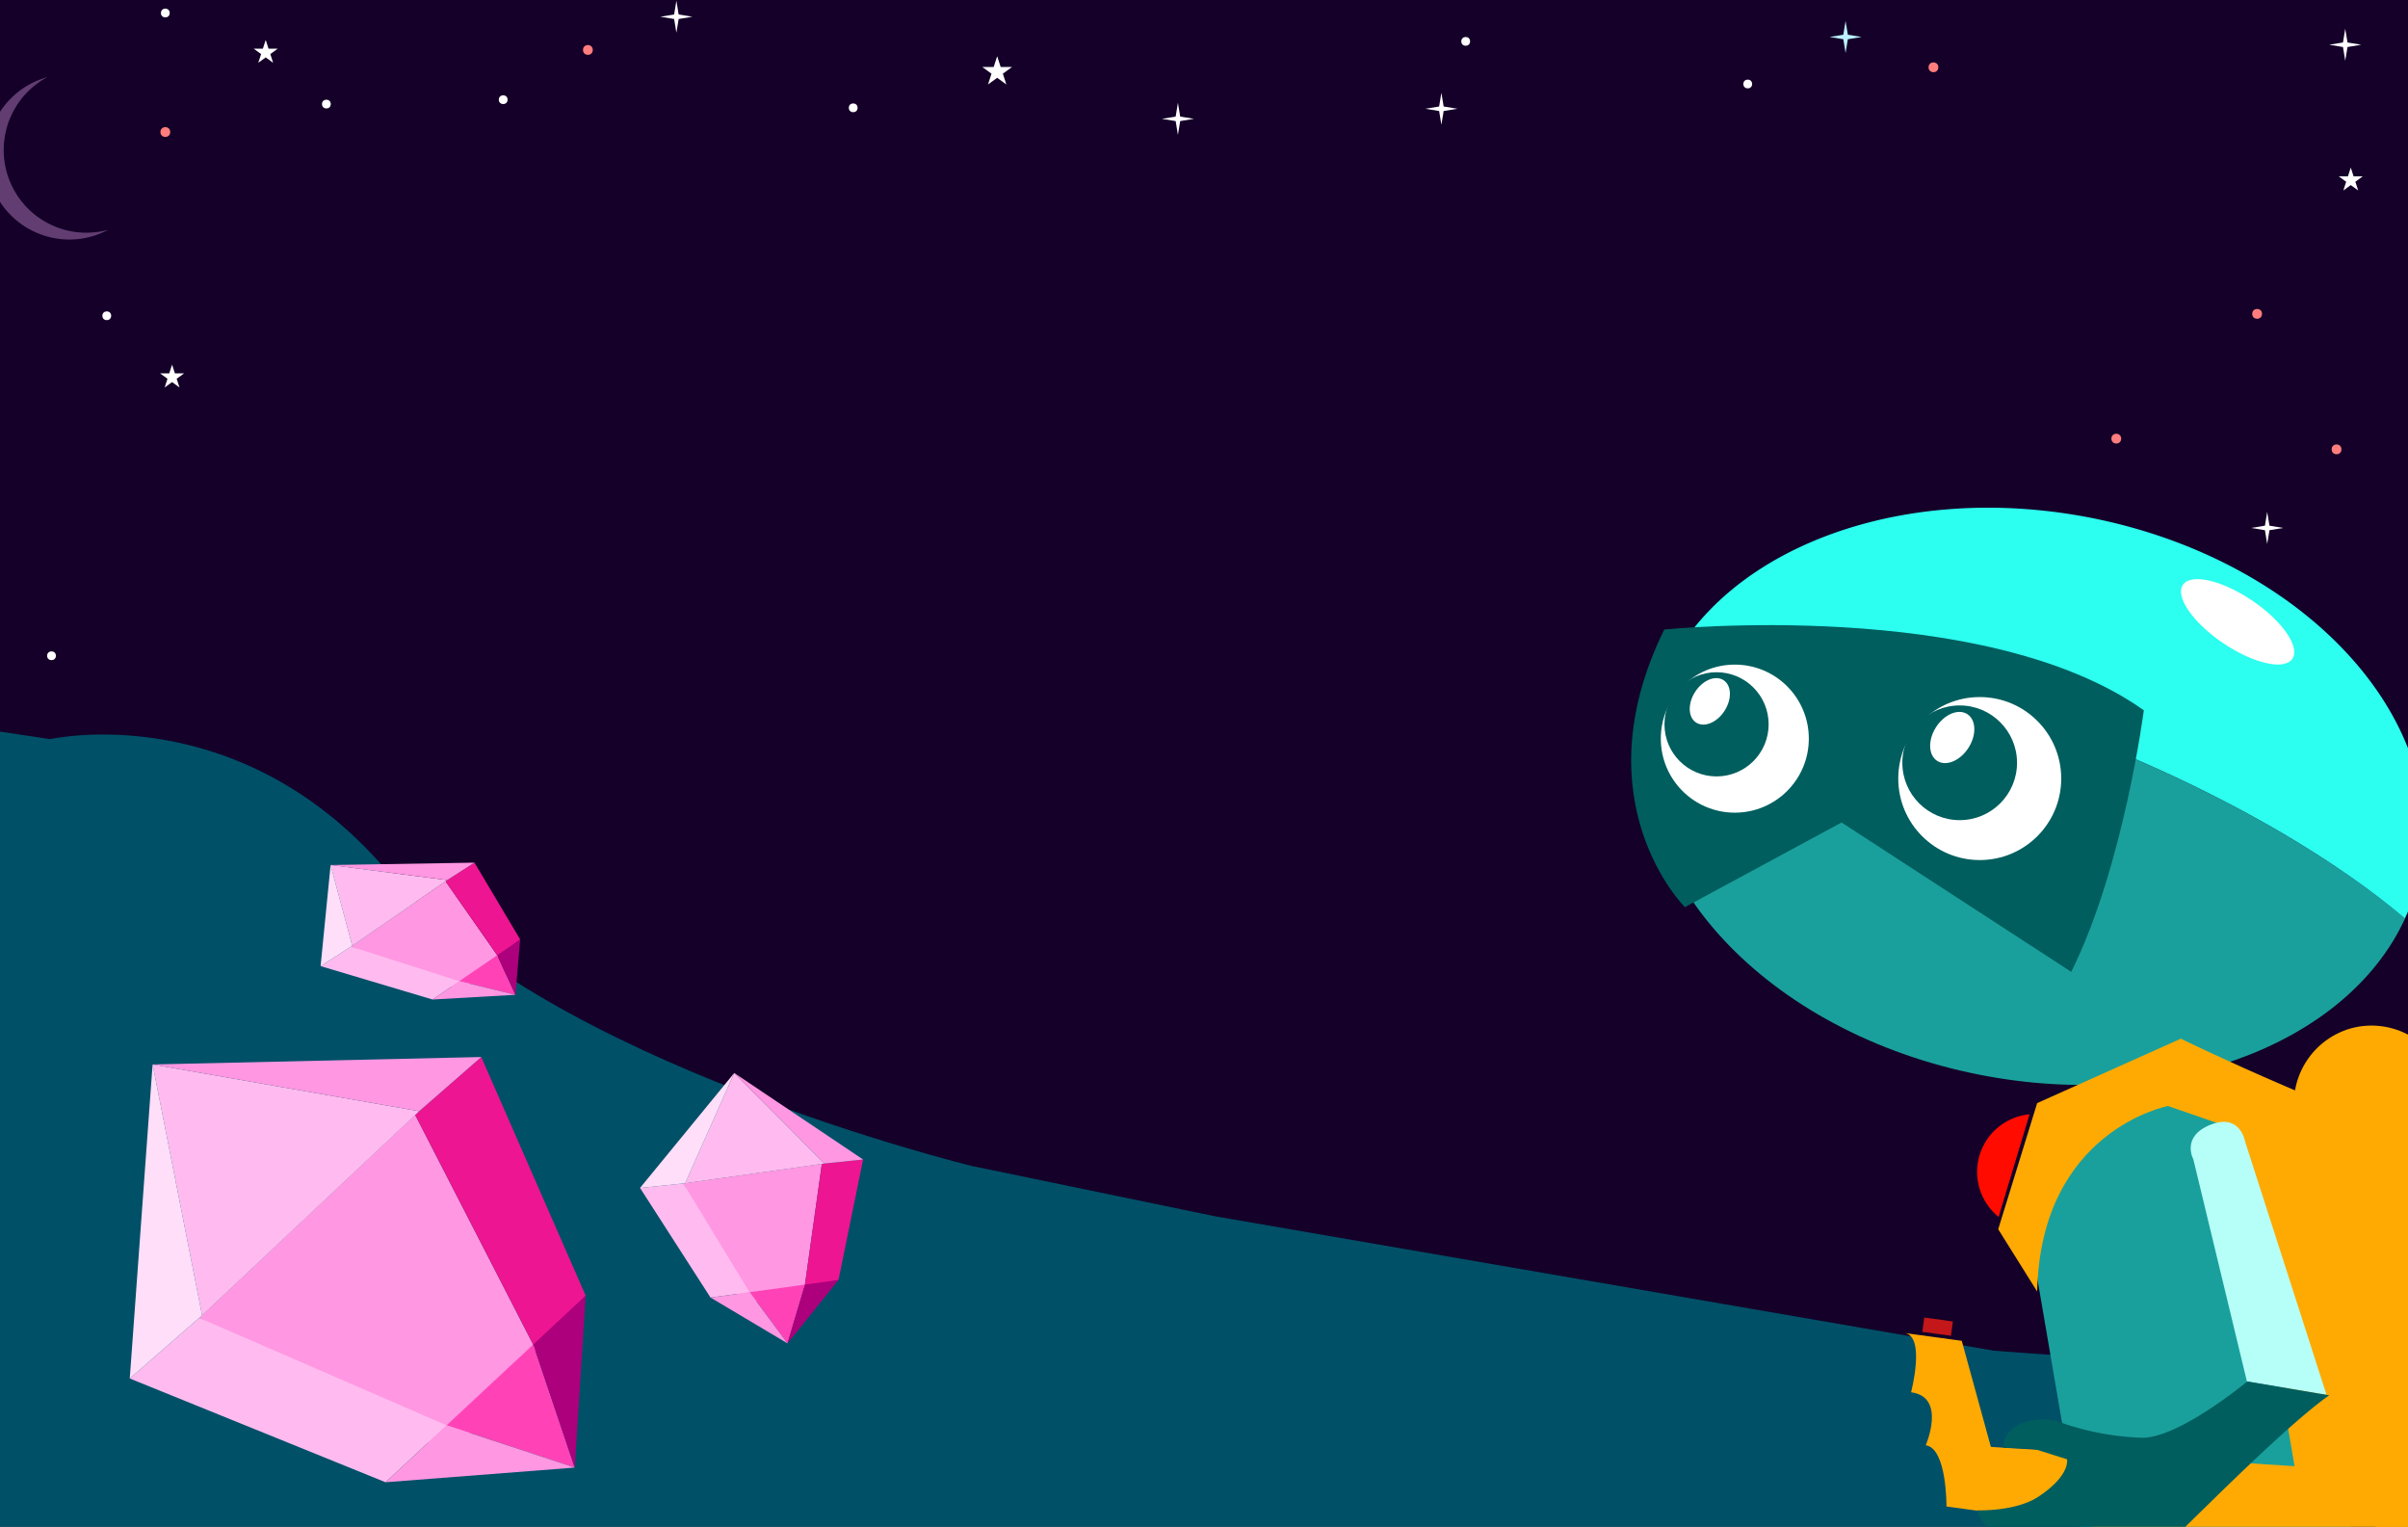 <svg xmlns="http://www.w3.org/2000/svg" xmlns:xlink="http://www.w3.org/1999/xlink" width="2423" height="1536" viewBox="0 0 2423 1536">
  <rect x="0" y="0" width="2423" height="1536" fill="#333333" stroke="none"/>
  <defs>
    <clipPath id="clip-path">
      <rect x="-0.8" y="589.81" width="2425.71" height="946.34" style="fill: none"/>
    </clipPath>
    <symbol id="BLUE_COG" data-name="BLUE COG" viewBox="0 0 110.61 103.15">
      <g>
        <polygon points="98.49 70.95 78.19 96.73 16.84 63.28 69.23 14.02 98.49 70.95" style="fill: #ff97e2"/>
        <polygon points="76.87 89.34 62.06 103.15 0 77.98 16.84 63.28 76.87 89.34" style="fill: #ffbbef"/>
        <polygon points="110.61 57.88 98.49 70.95 69.23 14.02 85.28 0 110.61 57.88" style="fill: #ed1591"/>
        <polygon points="5.54 1.81 17.55 62.66 70.22 13.15 5.54 1.81" style="fill: #ffbbef"/>
        <polygon points="5.54 1.81 85.28 0 70.22 13.15 5.54 1.81" style="fill: #ff97e2"/>
        <polygon points="5.54 1.81 0 77.98 17.55 62.66 5.54 1.81" style="fill: #ffdef9"/>
        <polygon points="107.96 99.59 76.87 89.34 97.9 69.73 107.96 99.59" style="fill: #ff43b7"/>
        <polygon points="107.96 99.59 110.61 57.88 97.9 69.73 107.96 99.59" style="fill: #ad007c"/>
        <polygon points="107.96 99.59 62.06 103.15 76.87 89.34 107.96 99.59" style="fill: #ff97e2"/>
      </g>
    </symbol>
    <symbol id="BLOCKS" data-name="BLOCKS" viewBox="0 0 2496.55 610.8">
      <path d="M38.49,20.56S147.34-4.28,232.32,99.24,559.38,261.79,559.38,261.79l137.77,28.49,439.95,75.89s488.44,40.36,671.78-29.64S2232.47,61.74,2312.75,35.37s183.8,0,183.8,0V610.8H0v-596Z" style="fill: #005068"/>
      <use width="110.61" height="103.15" transform="translate(83.42 200.22) scale(2.33)" xlink:href="#BLUE_COG"/>
      <use width="110.61" height="103.15" transform="translate(191.3 90.37) scale(1.02 0.75)" xlink:href="#BLUE_COG"/>
      <use width="110.61" height="103.15" transform="translate(421.3 204.11) rotate(35.18) scale(1.1)" xlink:href="#BLUE_COG"/>
    </symbol>
    <symbol id="background" data-name="background" viewBox="0 0 2319.37 603.11">
      <polygon points="1070.17 50.76 1066.96 60.63 1056.58 60.63 1064.98 66.74 1061.77 76.61 1070.17 70.51 1078.57 76.61 1075.36 66.74 1083.76 60.63 1073.38 60.63 1070.17 50.76" style="fill: #fff"/>
      <polygon points="2308.37 152.64 2305.77 160.63 2297.37 160.63 2304.17 165.57 2301.57 173.56 2308.37 168.62 2315.17 173.56 2312.57 165.57 2319.37 160.63 2310.97 160.63 2308.37 152.64" style="fill: #fff"/>
      <circle cx="1756.75" cy="76.17" r="4.02" style="fill: #fff"/>
      <polygon points="2303.32 25.61 2301.25 38.2 2288.66 40.27 2301.25 42.35 2303.32 54.93 2305.4 42.35 2317.98 40.27 2305.4 38.2 2303.32 25.61" style="fill: #fff"/>
      <polygon points="1846.25 18.51 1844.18 31.09 1831.59 33.17 1844.18 35.24 1846.25 47.83 1848.33 35.24 1860.91 33.17 1848.33 31.09 1846.25 18.51" style="fill: #bbf2ff"/>
      <polygon points="315.41 332.82 312.81 340.81 304.41 340.81 311.21 345.74 308.61 353.73 315.41 348.8 322.21 353.73 319.61 345.74 326.41 340.81 318.01 340.81 315.41 332.82" style="fill: #fff"/>
      <circle cx="456.57" cy="94.54" r="4.02" style="fill: #fff"/>
      <circle cx="1498.75" cy="37.19" r="4.02" style="fill: #fff"/>
      <polygon points="1476.52 84.16 1474.45 96.74 1461.86 98.82 1474.45 100.89 1476.52 113.48 1478.59 100.89 1491.18 98.82 1478.59 96.74 1476.52 84.16" style="fill: #fff"/>
      <polygon points="1235.51 93.37 1233.44 105.96 1220.85 108.03 1233.44 110.1 1235.51 122.69 1237.59 110.1 1250.17 108.03 1237.59 105.96 1235.51 93.37" style="fill: #fff"/>
      <polygon points="401.06 35.88 398.46 43.87 390.06 43.87 396.86 48.8 394.26 56.79 401.06 51.85 407.86 56.79 405.26 48.8 412.06 43.87 403.65 43.87 401.06 35.88" style="fill: #fff"/>
      <circle cx="205.12" cy="599.09" r="4.02" style="fill: #fff"/>
      <circle cx="618.31" cy="90.52" r="4.02" style="fill: #fff"/>
      <circle cx="69.39" cy="270.73" r="4.02" style="fill: #fff"/>
      <polygon points="64.29 75.86 62.22 88.45 49.63 90.52 62.22 92.59 64.29 105.18 66.36 92.59 78.95 90.52 66.36 88.45 64.29 75.86" style="fill: #fff"/>
      <polygon points="55 517.57 52.4 525.56 44 525.56 50.8 530.5 48.2 538.49 55 533.55 61.8 538.49 59.2 530.5 66 525.56 57.59 525.56 55 517.57" style="fill: #fff"/>
      <circle cx="255.67" cy="288.14" r="4.02" style="fill: #fff"/>
      <circle cx="938.47" cy="97.96" r="4.02" style="fill: #fff"/>
      <circle cx="309.23" cy="11.25" r="4.02" style="fill: #fff"/>
      <polygon points="2231.93 467.53 2229.86 480.11 2217.27 482.19 2229.86 484.26 2231.93 496.85 2234 484.26 2246.59 482.19 2234 480.11 2231.93 467.53" style="fill: #fff"/>
      <polygon points="776.73 0 774.66 12.59 762.07 14.66 774.66 16.73 776.73 29.32 778.8 16.73 791.39 14.66 778.8 12.59 776.73 0" style="fill: #fff"/>
      <circle cx="2295.37" cy="410.31" r="4.48" style="fill: #ff7d7d"/>
      <circle cx="2222.71" cy="286.4" r="4.48" style="fill: #ff7d7d"/>
      <circle cx="2093.88" cy="400.52" r="4.48" style="fill: #ff7d7d"/>
      <circle cx="1926.63" cy="60.91" r="4.48" style="fill: #ff7d7d"/>
      <path d="M237,212.17A75.61,75.61,0,0,1,201.32,69.9a75.61,75.61,0,1,0,55.81,139.54A75.48,75.48,0,0,1,237,212.17Z" style="fill: #623d72"/>
      <circle cx="309.23" cy="120.11" r="4.48" style="fill: #ff7d7d"/>
      <circle cx="695.78" cy="45.03" r="4.48" style="fill: #ff7d7d"/>
      <circle cx="4.48" cy="414.79" r="4.48" style="fill: #ff7d7d"/>
      <circle cx="92.07" cy="140.82" r="4.48" style="fill: #ff7d7d"/>
    </symbol>
    <symbol id="Stars" data-name="Stars" viewBox="0 0 2553.13 663.9">
      <use width="2319.37" height="603.11" transform="scale(1.1)" xlink:href="#background"/>
    </symbol>
    <symbol id="duck" data-name="duck" viewBox="0 0 258.15 234.25">
      <rect x="18.15" width="240" height="234" style="fill: none"/>
      <path d="M0,121.08" style="fill: #b3b3b3"/>
      <g>
        <g>
          <g>
            <path d="M201.91,31.28c-8.9-3.34-29.55-8.29-58,2.34S99.49,56,93.12,61.41c8.47,18.45,35,28.31,62.88,22.31,30.63-6.58,51.25-29.82,46.05-51.9C202,31.64,202,31.46,201.91,31.28Z" style="fill: #1aa09c"/>
            <path d="M143.89,33.62c28.47-10.63,49.12-5.68,58-2.34-5.55-21.73-34.34-34-64.71-27.5C106.57,10.37,86,33.6,91.14,55.68a30.55,30.55,0,0,0,2,5.73C99.49,56,115.38,44.26,143.89,33.62Z" style="fill: #2cfeef"/>
          </g>
          <path d="M200.22,19.65S154,14.91,130.89,31.32c0,0,2.91,22.56,10.49,37.81l33.21-21.59,22.65,12.24S212.51,44.59,200.22,19.65Z" style="fill: #005e5e"/>
          <ellipse cx="117.14" cy="18.5" rx="9.54" ry="3.72" transform="matrix(0.83, -0.56, 0.56, 0.83, 9.74, 68.78)" style="fill: #fff"/>
          <circle cx="154.61" cy="41.19" r="11.78" style="fill: #fff"/>
          <circle cx="157.51" cy="38.91" r="8.29" style="fill: #005e5e"/>
          <ellipse cx="158.59" cy="35.26" rx="2.78" ry="4.02" transform="translate(6.2 91.58) rotate(-32.82)" style="fill: #fff"/>
          <circle cx="190.02" cy="35.42" r="10.7" style="fill: #fff"/>
          <circle cx="192.66" cy="33.35" r="7.53" style="fill: #005e5e"/>
          <ellipse cx="193.64" cy="30.04" rx="2.53" ry="3.65" transform="translate(14.62 109.74) rotate(-32.82)" style="fill: #fff"/>
        </g>
        <path d="M100.69,77.23A11.33,11.33,0,0,0,87,85.4L61.23,158.67l33.49,3.89,14.14-71.62A11.33,11.33,0,0,0,100.69,77.23Z" style="fill: #ffaa02"/>
        <path d="M117.15,166h0a19.91,19.91,0,0,1-16.22-22.92l7.23-42.22a19.92,19.92,0,0,1,22.92-16.21h0a19.9,19.9,0,0,1,16.21,22.92l-7.23,42.22A19.9,19.9,0,0,1,117.15,166Z" style="fill: #1aa09c"/>
        <path d="M146.31,115.33l5.63-9L146.31,88.1l-20.77-9.31S100.34,91.16,79,97.22c0,0-16.83,51.8-19.71,61.67l38.28,5.39,1.85-9.74,60-8.13s-.08-8.43,3-8.85c0,0-3.05-7,2.12-7.66,0,0-2.15-8.15.95-8.57l-8.28,1.13L153,137.79l-43.9,2.79L117.32,92l10.07-3.48S145.79,92,146.31,115.33Z" style="fill: #ffaa02"/>
        <path d="M151.88,104.55a8.36,8.36,0,0,0-4.47-14.83Z" style="fill: #ff0b00"/>
        <polygon points="162.63 119.09 158.49 119.66 158.77 121.73 162.91 121.17 162.63 119.09" style="fill: #c31719"/>
        <path d="M116.85,161.26l4.15-.47s3.72,11.63,1.17,35.57l-6.63-.26A141.73,141.73,0,0,0,116.85,161.26Z" style="fill: #b6fff8"/>
        <path d="M117.16,228.76l-12.65,5.49s8.89-25.06,10.92-38.41h6.74S120,213,117.16,228.76Z" style="fill: #005e5e"/>
        <path d="M112.9,225S107.44,222,121,222c13.94,0,17.16,11.89,17.16,11.89l-33.67.4S105.8,226.86,112.9,225Z" style="fill: #005e5e"/>
        <path d="M123.73,96.22s1.83-3.29-2.5-5-5,2.49-5,2.49l-11.76,36.57,11.51-1.94Z" style="fill: #b6fff8"/>
        <path d="M148.32,152.19s1,2.8-7.11,4.9-10.31-2.15-13.12-4.66-17.06-17.2-24-22.1l11.84-2s10.23,8.52,15.55,8.13a39.47,39.47,0,0,0,11.72-2.3c3.15-1,8.09.25,8,3.78L147,138,142,139.58s-.59,2.25,4.08,5.38c3.32,2.22,8.88,2,8.88,2S154.39,150.62,148.32,152.19Z" style="fill: #005e5e"/>
        <path d="M80.43,155.08c-5.52-.9-11.27,6.18-12.83,15.82l20,3.24C89.15,164.51,85.94,156,80.43,155.08Z" style="fill: #ffaa02"/>
      </g>
    </symbol>
  </defs>
  <g id="ROBOTS">
    <g>
      <rect x="-1.5" y="-1" width="2426" height="1536" style="fill: #140028"/>
      <g style="clip-path: url(#clip-path)">
        <use width="2496.55" height="610.8" transform="translate(-17.92 706.97) scale(1.78 1.78)" xlink:href="#BLOCKS"/>
      </g>
      <use width="2553.13" height="663.9" transform="translate(-173.8 0.71)" xlink:href="#Stars"/>
      <use width="258.15" height="234.25" transform="matrix(-6.96, 0, 0, 6.96, 3068.16, 496.56)" xlink:href="#duck"/>
    </g>
  </g>
</svg>
